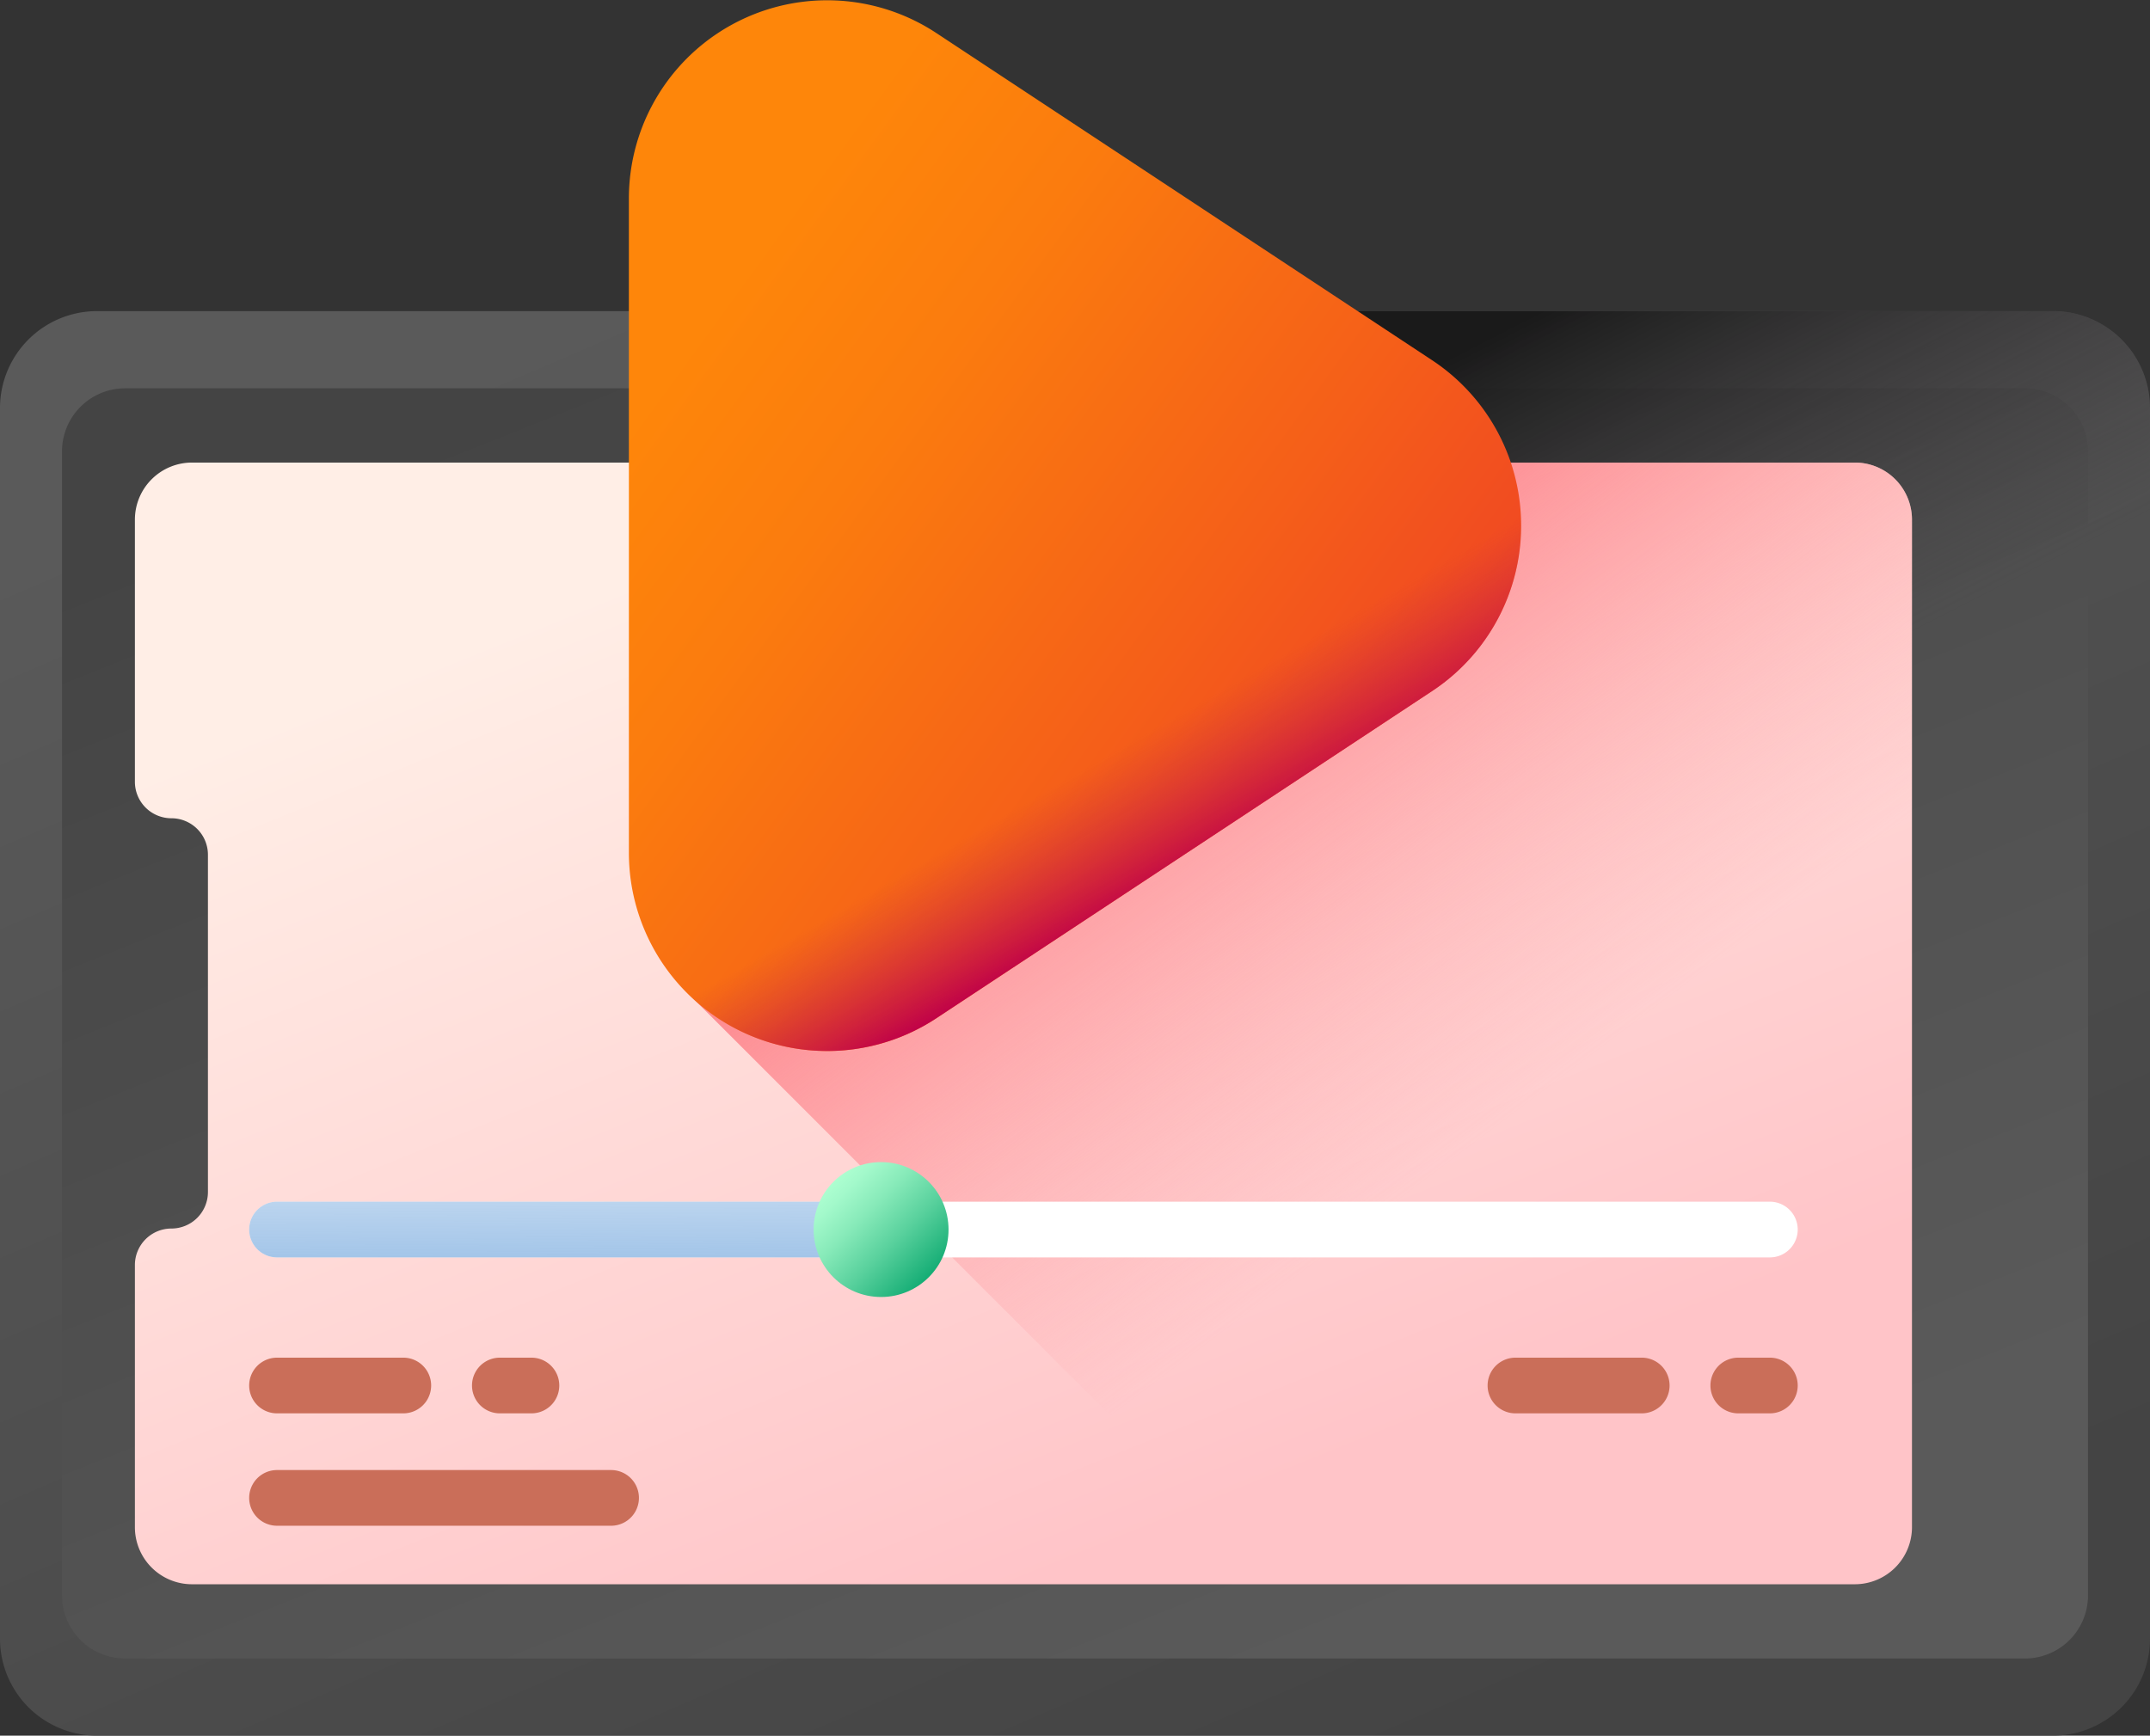 <svg xmlns="http://www.w3.org/2000/svg" xmlns:xlink="http://www.w3.org/1999/xlink" width="101.195" height="81.708" viewBox="0 0 101.195 81.708">
  <rect x="0" y="0" width="101.195" height="81.708" fill="#333333" stroke="none"/>
  <defs>
    <linearGradient id="linear-gradient" x1="0.197" y1="0.043" x2="0.788" y2="0.935" gradientUnits="objectBoundingBox">
      <stop offset="0" stop-color="#5a5a5a"/>
      <stop offset="1" stop-color="#444"/>
    </linearGradient>
    <linearGradient id="linear-gradient-2" x1="0.757" y1="0.91" x2="0.201" y2="0.023" xlink:href="#linear-gradient"/>
    <linearGradient id="linear-gradient-3" x1="-0.624" y1="1.156" x2="-0.624" y2="1.384" gradientUnits="objectBoundingBox">
      <stop offset="0" stop-color="#433f43" stop-opacity="0"/>
      <stop offset="1" stop-color="#1a1a1a"/>
    </linearGradient>
    <linearGradient id="linear-gradient-4" x1="0.557" y1="0.373" x2="0.407" y2="0.087" xlink:href="#linear-gradient-3"/>
    <linearGradient id="linear-gradient-5" x1="0.258" y1="0.117" x2="0.726" y2="0.859" gradientUnits="objectBoundingBox">
      <stop offset="0" stop-color="#ffeee6"/>
      <stop offset="1" stop-color="#ffc4c8"/>
    </linearGradient>
    <linearGradient id="linear-gradient-6" x1="0.731" y1="0.535" x2="0.393" y2="0.121" gradientUnits="objectBoundingBox">
      <stop offset="0" stop-color="#fe99a0" stop-opacity="0"/>
      <stop offset="1" stop-color="#fd8087"/>
    </linearGradient>
    <linearGradient id="linear-gradient-7" x1="0.391" y1="-2.848" x2="0.582" y2="2.676" gradientUnits="objectBoundingBox">
      <stop offset="0" stop-color="#7bacdf" stop-opacity="0"/>
      <stop offset="1" stop-color="#7bacdf"/>
    </linearGradient>
    <linearGradient id="linear-gradient-8" x1="0.134" y1="0.134" x2="0.895" y2="0.895" gradientUnits="objectBoundingBox">
      <stop offset="0" stop-color="#aeffd1"/>
      <stop offset="0.12" stop-color="#a3f9cb"/>
      <stop offset="0.329" stop-color="#87eab9"/>
      <stop offset="0.601" stop-color="#59d19d"/>
      <stop offset="0.924" stop-color="#19af77"/>
      <stop offset="1" stop-color="#09a76d"/>
    </linearGradient>
    <linearGradient id="linear-gradient-9" x1="0.086" y1="0.304" x2="0.771" y2="0.885" gradientUnits="objectBoundingBox">
      <stop offset="0" stop-color="#fe860a"/>
      <stop offset="0.243" stop-color="#fb7c0e"/>
      <stop offset="0.665" stop-color="#f55f19"/>
      <stop offset="1" stop-color="#ef4424"/>
    </linearGradient>
    <linearGradient id="linear-gradient-10" x1="0.547" y1="0.631" x2="0.638" y2="0.775" gradientUnits="objectBoundingBox">
      <stop offset="0" stop-color="#ca2e43" stop-opacity="0"/>
      <stop offset="0.778" stop-color="#c30c47" stop-opacity="0.776"/>
      <stop offset="1" stop-color="#c00148"/>
    </linearGradient>
  </defs>
  <g id="online-course" transform="translate(0 0)">
    <g id="Group_281" data-name="Group 281" transform="translate(0 14.647)">
      <g id="Group_280" data-name="Group 280">
        <path id="Path_248" data-name="Path 248" d="M96.63,122.924H4.565A4.565,4.565,0,0,0,0,127.489v57.93a4.565,4.565,0,0,0,4.565,4.565H96.63a4.565,4.565,0,0,0,4.565-4.565v-57.93A4.565,4.565,0,0,0,96.63,122.924Z" transform="translate(0 -122.924)" fill="url(#linear-gradient)"/>
        <path id="Path_249" data-name="Path 249" d="M14.71,144.2v53.859a2.968,2.968,0,0,0,2.968,2.968H107.1a2.968,2.968,0,0,0,2.968-2.968V144.2a2.968,2.968,0,0,0-2.968-2.968H17.678A2.968,2.968,0,0,0,14.71,144.2Z" transform="translate(-11.791 -137.598)" fill="url(#linear-gradient-2)"/>
        <path id="Path_250" data-name="Path 250" d="M277.333,189.985h41.6a4.565,4.565,0,0,0,4.565-4.565v-57.93a4.565,4.565,0,0,0-4.565-4.565h-41.6Z" transform="translate(-222.304 -122.924)" fill="url(#linear-gradient-3)"/>
        <path id="Path_251" data-name="Path 251" d="M227.287,122.924H163V155l34.986,34.986h29.3a4.565,4.565,0,0,0,4.565-4.565v-57.93A4.565,4.565,0,0,0,227.287,122.924Z" transform="translate(-130.657 -122.924)" fill="url(#linear-gradient-4)"/>
      </g>
      <path id="Path_252" data-name="Path 252" d="M115.643,161.537v47.429a2.689,2.689,0,0,1-2.689,2.689H34.687A2.687,2.687,0,0,1,32,208.967V196.628a1.719,1.719,0,0,1,1.719-1.719,1.719,1.719,0,0,0,1.719-1.719V177.314a1.719,1.719,0,0,0-1.719-1.719A1.719,1.719,0,0,1,32,173.875V161.539a2.689,2.689,0,0,1,2.689-2.689h78.267a2.687,2.687,0,0,1,2.687,2.687Z" transform="translate(-25.651 -151.721)" fill="url(#linear-gradient-5)"/>
      <path id="Path_253" data-name="Path 253" d="M217.963,158.853H163V183.8l27.856,27.856h27.106a2.687,2.687,0,0,0,2.687-2.687V161.54A2.687,2.687,0,0,0,217.963,158.853Z" transform="translate(-130.657 -151.724)" fill="url(#linear-gradient-6)"/>
    </g>
    <g id="Group_283" data-name="Group 283" transform="translate(11.728 63.914)">
      <g id="Group_282" data-name="Group 282">
        <path id="Path_254" data-name="Path 254" d="M60.419,397.882H76.142a1.311,1.311,0,0,1,0,2.622H60.419a1.311,1.311,0,0,1,0-2.622Z" transform="translate(-59.108 -392.591)" fill="#ca6e59"/>
        <path id="Path_255" data-name="Path 255" d="M60.419,371.216h5.943a1.311,1.311,0,1,1,0,2.622H60.419a1.311,1.311,0,1,1,0-2.622Z" transform="translate(-59.108 -371.216)" fill="#ca6e59"/>
        <path id="Path_256" data-name="Path 256" d="M113.278,371.216h1.486a1.311,1.311,0,1,1,0,2.622h-1.486a1.311,1.311,0,1,1,0-2.622Z" transform="translate(-101.479 -371.216)" fill="#ca6e59"/>
      </g>
    </g>
    <path id="Path_257" data-name="Path 257" d="M60.419,334.216h70.264a1.311,1.311,0,0,1,0,2.622H60.419a1.311,1.311,0,1,1,0-2.622Z" transform="translate(-47.38 -277.644)" fill="#fff"/>
    <path id="Path_258" data-name="Path 258" d="M88.751,334.216H60.419a1.311,1.311,0,1,0,0,2.622H88.751Z" transform="translate(-47.38 -277.644)" fill="url(#linear-gradient-7)"/>
    <circle id="Ellipse_12" data-name="Ellipse 12" cx="3.175" cy="3.175" r="3.175" transform="translate(38.295 54.708)" fill="url(#linear-gradient-8)"/>
    <g id="Group_284" data-name="Group 284" transform="translate(70.018 63.914)">
      <path id="Path_259" data-name="Path 259" d="M354.184,371.216h5.943a1.311,1.311,0,1,1,0,2.622h-5.943a1.311,1.311,0,0,1,0-2.622Z" transform="translate(-352.873 -371.216)" fill="#ca6e59"/>
      <path id="Path_260" data-name="Path 260" d="M407.043,371.216h1.486a1.311,1.311,0,1,1,0,2.622h-1.486a1.311,1.311,0,1,1,0-2.622Z" transform="translate(-395.244 -371.216)" fill="#ca6e59"/>
    </g>
    <g id="Group_285" data-name="Group 285" transform="translate(29.6 0)">
      <path id="Path_261" data-name="Path 261" d="M186.979,66.063l-23.331-15.4a9.332,9.332,0,0,0-14.473,7.789v30.8a9.332,9.332,0,0,0,14.473,7.789l23.331-15.4A9.332,9.332,0,0,0,186.979,66.063Z" transform="translate(-149.175 -49.106)" fill="url(#linear-gradient-9)"/>
      <path id="Path_262" data-name="Path 262" d="M186.98,110.773l-8.924-5.89-28.88,19.061v10.017a9.332,9.332,0,0,0,14.473,7.789l23.331-15.4A9.332,9.332,0,0,0,186.98,110.773Z" transform="translate(-149.176 -93.816)" fill="url(#linear-gradient-10)"/>
    </g>
  </g>
</svg>

